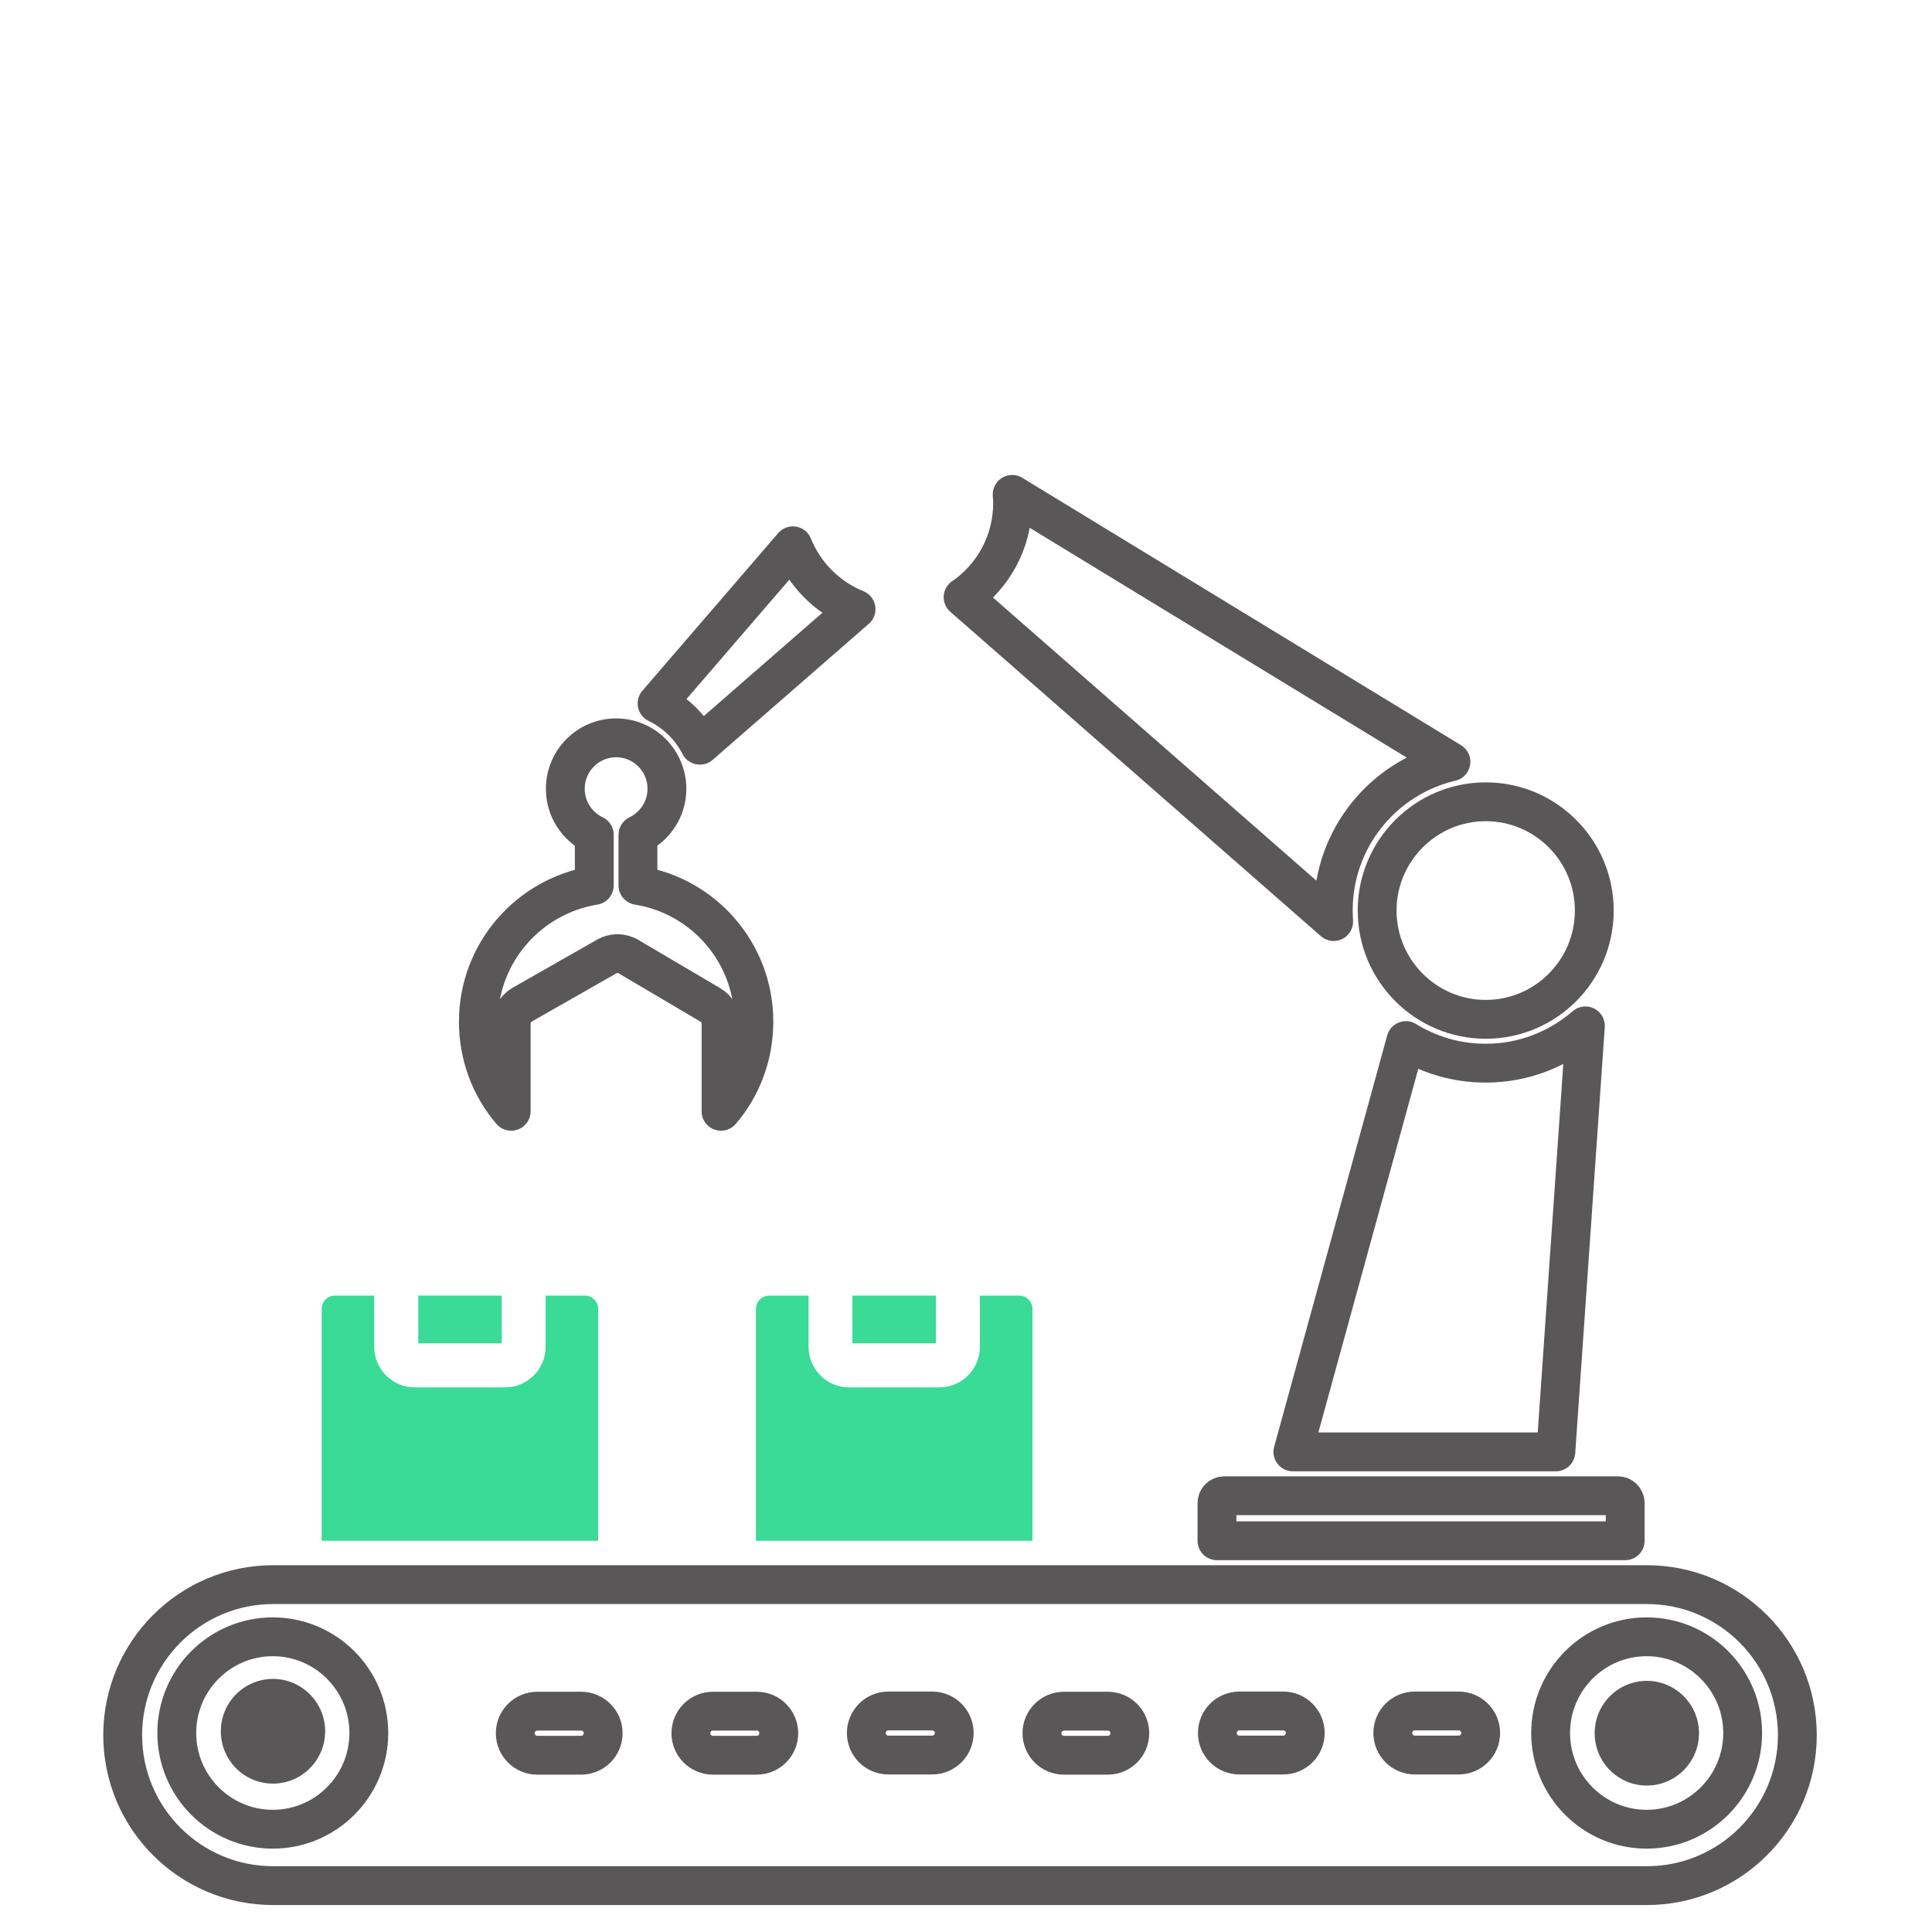 <svg viewBox="0 0 100 100" xmlns="http://www.w3.org/2000/svg" data-sanitized-data-name="图层 2" data-name="图层 2" id="_图层_2">
  <defs>
    <style>
      .cls-1 {
        stroke-miterlimit: 10;
      }

      .cls-1, .cls-2 {
        fill: none;
        stroke: #595757;
        stroke-width: 2.01px;
      }

      .cls-1, .cls-2, .cls-3, .cls-4 {
        fill-rule: evenodd;
      }

      .cls-2 {
        stroke-linecap: round;
        stroke-linejoin: round;
      }

      .cls-3 {
        fill: #595757;
      }

      .cls-3, .cls-4 {
        stroke-width: 0px;
      }

      .cls-4 {
        fill: #39db96;
      }
    </style>
  </defs>
  <path d="m33.02,43.21c.88-.43,1.5-1.33,1.5-2.38,0-1.46-1.18-2.64-2.63-2.64s-2.63,1.18-2.63,2.64c0,1.05.61,1.95,1.5,2.38v2.62c-3.4.55-6,3.5-6,7.05,0,1.74.61,3.37,1.7,4.64v-4.53c0-.41.22-.78.57-.99l4.37-2.49c.17-.1.37-.15.56-.15s.4.05.58.16l4.22,2.49c.35.2.56.58.56.98v4.53c1.09-1.27,1.7-2.9,1.7-4.64,0-3.56-2.6-6.51-6-7.05v-2.62h0,0Z" class="cls-2"></path>
  <path d="m36.23,38.57l8.08-7.04c-1.48-.6-2.67-1.79-3.27-3.28l-7.03,8.16c.95.46,1.73,1.22,2.21,2.16h0Z" class="cls-2"></path>
  <path d="m49.85,30.91l19.18,16.79c-.01-.19-.02-.38-.02-.58,0-3.74,2.6-6.87,6.09-7.69l-22.71-13.84c.01.15.02.31.02.46,0,2.01-1.01,3.79-2.55,4.86h0Z" class="cls-2"></path>
  <path d="m76.9,41.5c-3.1,0-5.62,2.53-5.62,5.63s2.52,5.63,5.62,5.63,5.62-2.52,5.62-5.63-2.52-5.63-5.62-5.63Z" class="cls-2"></path>
  <path d="m76.9,55.03c-1.52,0-2.93-.43-4.13-1.17l-5.85,21.29h13.61l1.53-22.05c-1.39,1.2-3.19,1.93-5.16,1.93h0Z" class="cls-2"></path>
  <path d="m83.74,77.42h-20.37c-.21,0-.38.17-.38.38v1.95h21.13v-1.95c0-.21-.17-.38-.38-.38Z" class="cls-2"></path>
  <path d="m53.44,79.75v-12.01c0-.37-.31-.68-.68-.68h-2.04v2.65c0,1.16-.94,2.1-2.1,2.1h-4.67c-1.16,0-2.1-.94-2.1-2.1v-2.65h-2.04c-.37,0-.68.31-.68.68v12.01h14.31Z" class="cls-4"></path>
  <path d="m44.12,67.06h4.32v2.47h-4.32v-2.47h0Z" class="cls-4"></path>
  <path d="m21.65,67.06h4.32v2.47h-4.32v-2.47Z" class="cls-4"></path>
  <path d="m26.14,71.81h-4.67c-1.16,0-2.1-.94-2.1-2.1v-2.65h-2.04c-.37,0-.68.31-.68.68v12.01h14.31v-12.01c0-.37-.31-.68-.68-.68h-2.04v2.65c0,1.16-.94,2.1-2.1,2.1h0Z" class="cls-4"></path>
  <path d="m85.24,82.02H14.14c-4.3,0-7.79,3.49-7.79,7.79s3.49,7.79,7.79,7.79h71.1c4.3,0,7.79-3.49,7.79-7.79s-3.49-7.79-7.79-7.79h0Zm-31.31,7.69c0-.63.51-1.14,1.14-1.14h2.27c.63,0,1.14.51,1.14,1.14s-.51,1.14-1.14,1.14h-2.27c-.63,0-1.14-.51-1.14-1.14Zm-18.17,0c0-.63.51-1.14,1.14-1.14h2.27c.63,0,1.14.51,1.14,1.14s-.51,1.14-1.14,1.14h-2.27c-.63,0-1.14-.51-1.14-1.14Zm-7.95-1.14h2.27c.63,0,1.14.51,1.14,1.14s-.51,1.14-1.14,1.14h-2.27c-.63,0-1.14-.51-1.14-1.14s.51-1.14,1.14-1.14Zm36.34,2.27c-.63,0-1.14-.51-1.14-1.14s.51-1.14,1.14-1.14h2.27c.63,0,1.14.51,1.14,1.14s-.51,1.14-1.14,1.14h-2.27Zm9.08,0c-.63,0-1.14-.51-1.14-1.14s.51-1.14,1.14-1.14h2.27c.63,0,1.14.51,1.14,1.14s-.51,1.14-1.14,1.14h-2.27Zm-28.39-1.14c0-.63.51-1.14,1.14-1.14h2.27c.63,0,1.14.51,1.14,1.14s-.51,1.14-1.14,1.14h-2.27c-.63,0-1.14-.51-1.14-1.14Zm40.39,4.98c-2.74,0-4.97-2.23-4.97-4.98s2.23-4.98,4.97-4.98,4.97,2.23,4.97,4.98-2.23,4.98-4.97,4.98Zm-71.11-9.96c2.74,0,4.97,2.23,4.97,4.98s-2.23,4.98-4.97,4.98-4.97-2.23-4.97-4.98,2.23-4.98,4.97-4.98Z" class="cls-1"></path>
  <path d="m16.83,89.61c0-1.49-1.21-2.71-2.7-2.71s-2.7,1.21-2.7,2.71,1.21,2.71,2.7,2.71,2.7-1.22,2.7-2.71Z" class="cls-3"></path>
  <path d="m85.24,87c-1.49,0-2.7,1.21-2.7,2.71s1.21,2.71,2.7,2.71,2.7-1.22,2.7-2.71-1.21-2.71-2.7-2.71Z" class="cls-3"></path>
</svg>